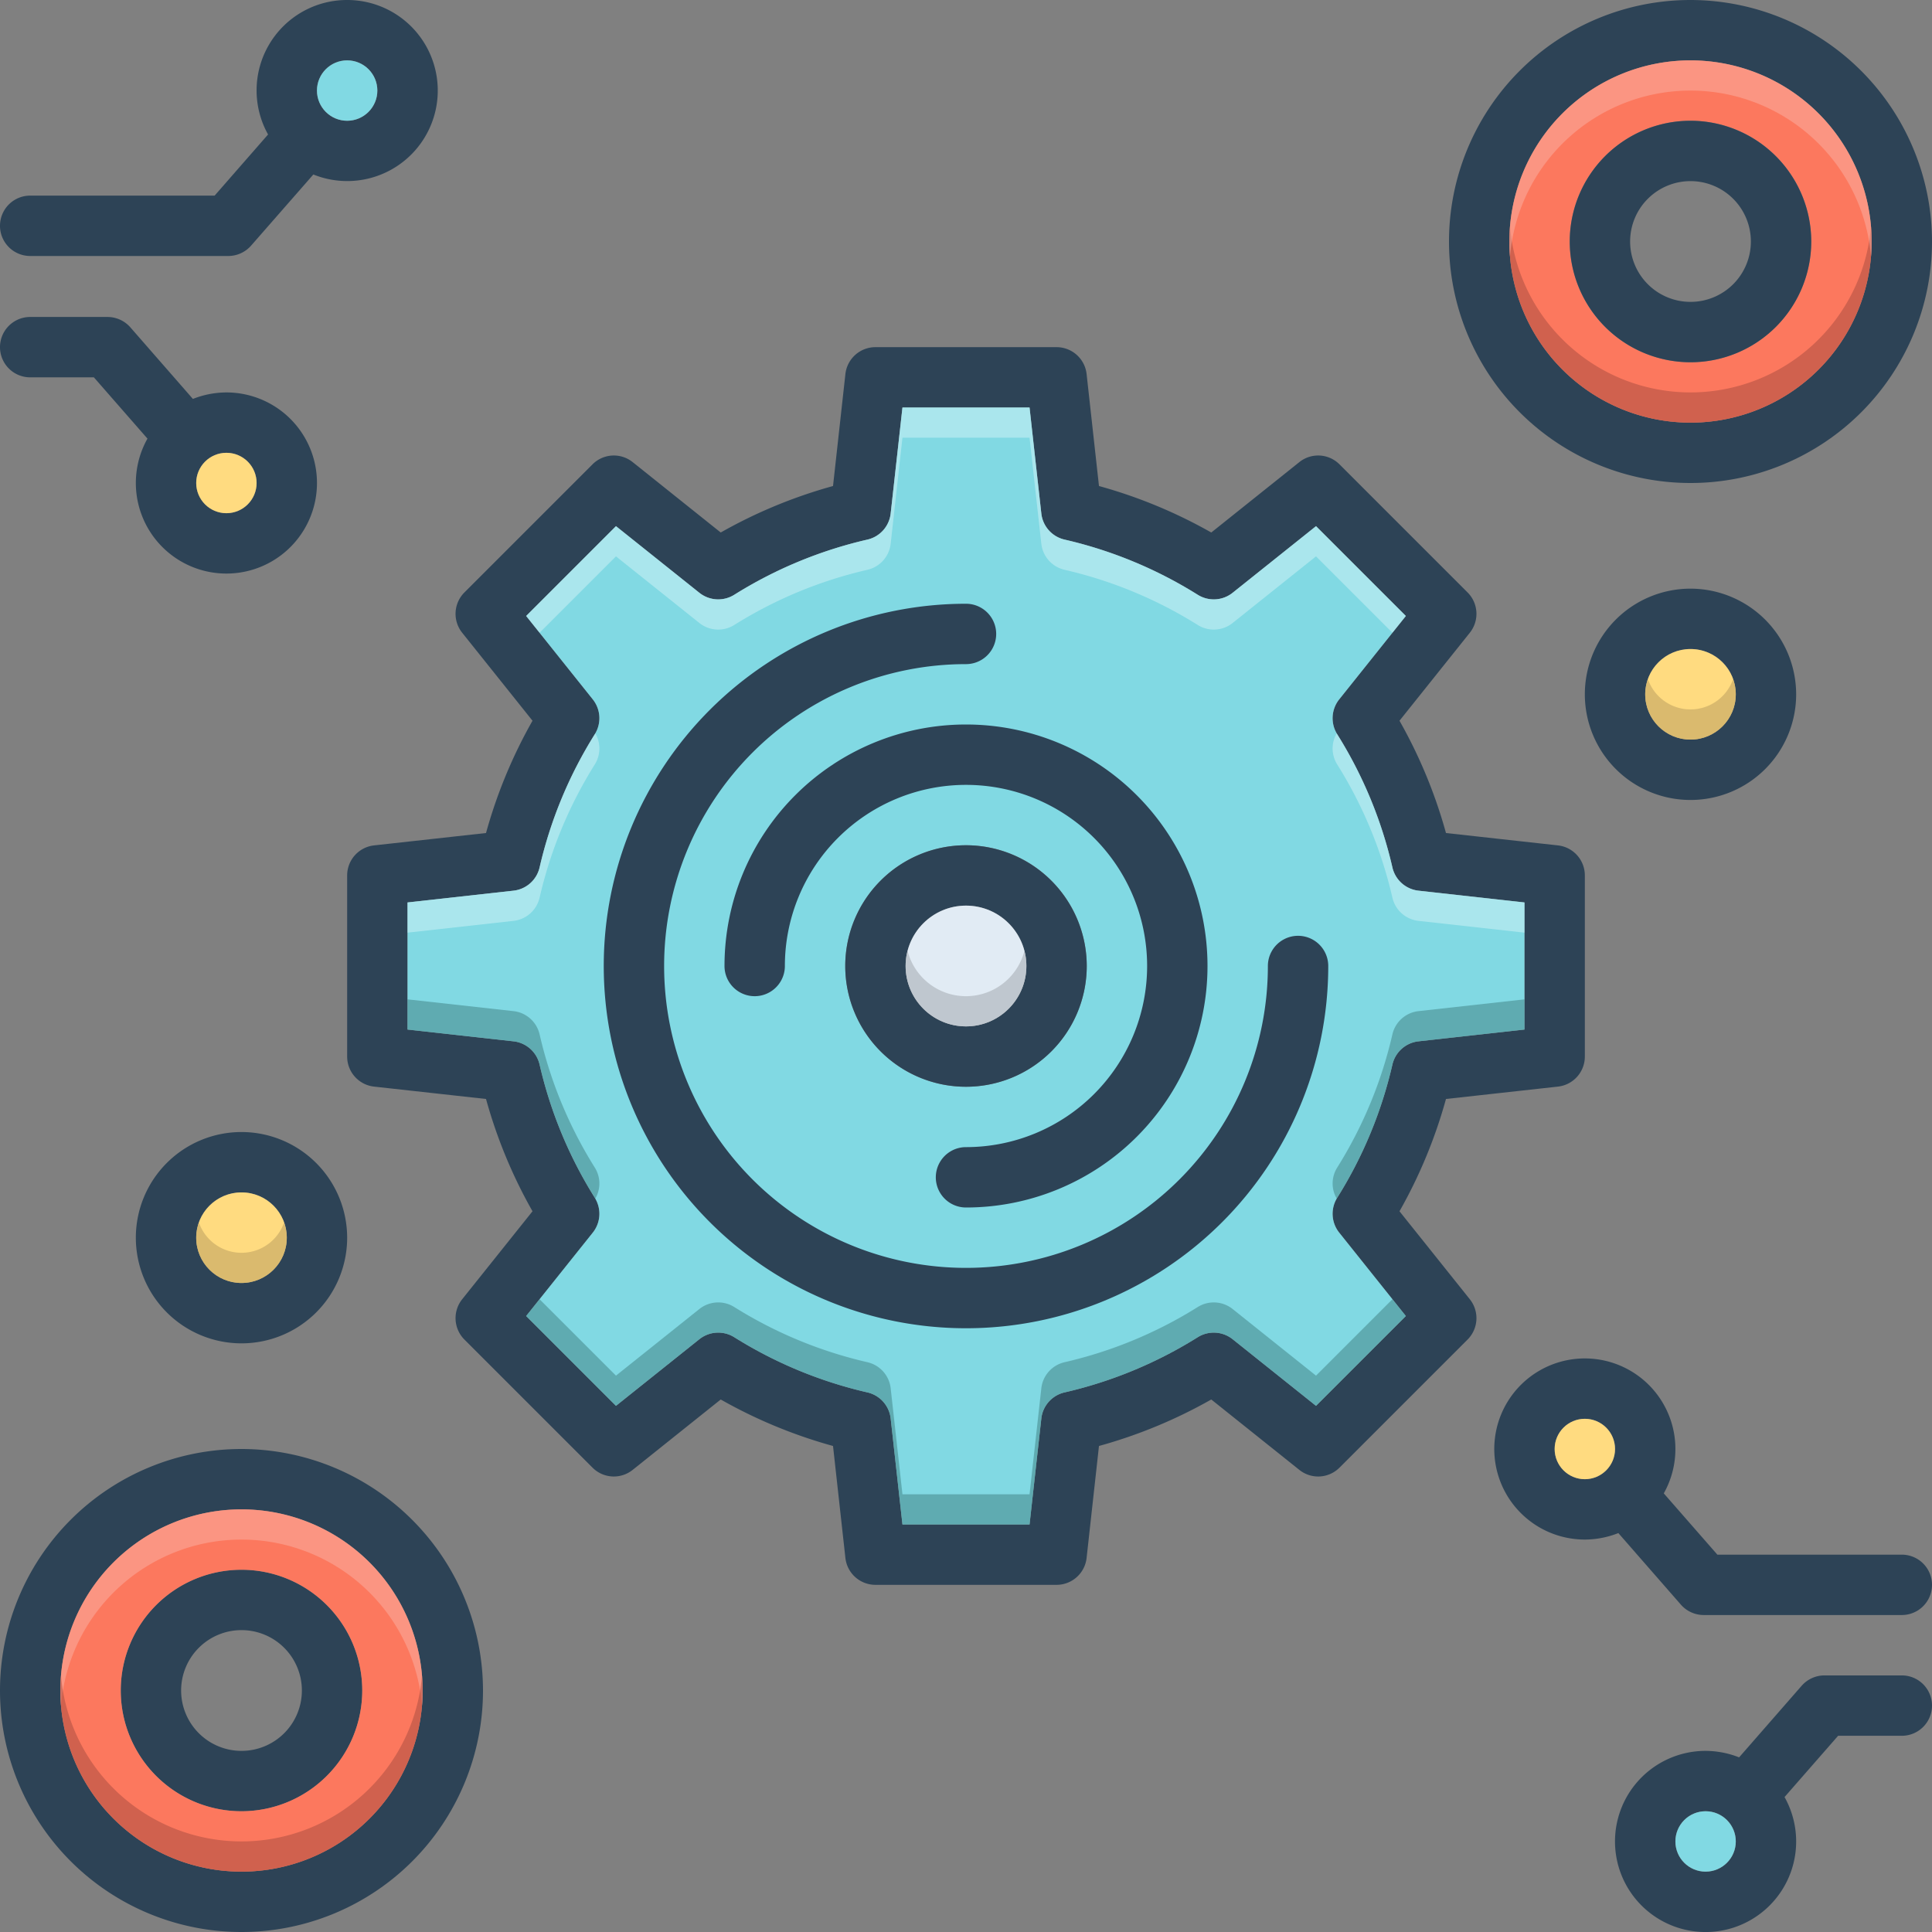 <?xml version="1.0" encoding="UTF-8"?>
<svg xmlns="http://www.w3.org/2000/svg" viewBox="0 0 128 128" id="advanced">
  <rect x="0" y="0" width="128" height="128" fill="#808080" stroke="none"/>
  <path fill="#2d4356" d="M103.22,56.01l-7.42-.82a32.72,32.72,0,0,0-3.08-7.44l4.66-5.83a2.005,2.005,0,0,0-.15-2.67l-8.48-8.48a1.994,1.994,0,0,0-2.67-.15l-5.83,4.66a32.72,32.72,0,0,0-7.44-3.08l-.82-7.42A2.003,2.003,0,0,0,70,23H58a2.003,2.003,0,0,0-1.99,1.78l-.82,7.42a32.722,32.722,0,0,0-7.44,3.08l-5.83-4.66a1.994,1.994,0,0,0-2.67.15l-8.48,8.48a2.005,2.005,0,0,0-.15,2.67l4.66,5.83a32.72,32.72,0,0,0-3.08,7.44l-7.42.82A2.003,2.003,0,0,0,23,58V70a2.003,2.003,0,0,0,1.78,1.99l7.42.82a32.722,32.722,0,0,0,3.08,7.44l-4.66,5.83a2.005,2.005,0,0,0,.15,2.67l8.48,8.48a1.994,1.994,0,0,0,2.67.15l5.83-4.66a32.722,32.722,0,0,0,7.44,3.08l.82,7.42A2.003,2.003,0,0,0,58,105H70a2.003,2.003,0,0,0,1.99-1.78l.82-7.42a32.72,32.72,0,0,0,7.44-3.08l5.83,4.66a1.994,1.994,0,0,0,2.67-.15l8.48-8.48a2.005,2.005,0,0,0,.15-2.67l-4.66-5.83a32.722,32.722,0,0,0,3.08-7.44l7.42-.82A2.003,2.003,0,0,0,105,70V58A2.003,2.003,0,0,0,103.22,56.01ZM101,68.21l-7.02.78a2,2,0,0,0-1.73,1.54,28.724,28.724,0,0,1-3.66,8.83,2.002,2.002,0,0,0,.14,2.31l4.41,5.52-5.95,5.95-5.52-4.41A2.003,2.003,0,0,0,79.36,88.59a28.723,28.723,0,0,1-8.83,3.66,2,2,0,0,0-1.54,1.73L68.21,101H59.79l-.78-7.02a2,2,0,0,0-1.54-1.73,28.724,28.724,0,0,1-8.83-3.66,2.002,2.002,0,0,0-2.31.14l-5.52,4.41-5.95-5.95,4.41-5.52a2.002,2.002,0,0,0,.14-2.31,28.724,28.724,0,0,1-3.66-8.83,2,2,0,0,0-1.73-1.54L27,68.21V59.79l7.02-.78a2,2,0,0,0,1.73-1.54,28.723,28.723,0,0,1,3.66-8.83A2.003,2.003,0,0,0,39.27,46.33l-4.41-5.52,5.95-5.95,5.52,4.41a2.002,2.002,0,0,0,2.31.14,28.724,28.724,0,0,1,8.83-3.66,2,2,0,0,0,1.54-1.73L59.79,27h8.42l.78,7.02a2,2,0,0,0,1.54,1.73,28.723,28.723,0,0,1,8.83,3.66A2.002,2.002,0,0,0,81.67,39.27l5.52-4.41,5.95,5.95-4.41,5.52A2.002,2.002,0,0,0,88.59,48.64a28.723,28.723,0,0,1,3.66,8.83,2,2,0,0,0,1.73,1.54l7.02.78Z"></path>
  <path fill="#81d9e3" d="M93.98,59.01a2,2,0,0,1-1.73-1.54,28.723,28.723,0,0,0-3.66-8.83A2.002,2.002,0,0,1,88.73,46.33l4.41-5.52-5.95-5.95-5.52,4.41a2.002,2.002,0,0,1-2.31.14,28.723,28.723,0,0,0-8.83-3.66,2,2,0,0,1-1.54-1.73L68.21,27H59.79l-.78,7.02a2,2,0,0,1-1.54,1.73,28.724,28.724,0,0,0-8.83,3.66,2.002,2.002,0,0,1-2.31-.14l-5.52-4.41-5.95,5.95,4.41,5.52A2.003,2.003,0,0,1,39.41,48.64a28.723,28.723,0,0,0-3.66,8.83,2,2,0,0,1-1.73,1.54L27,59.79v8.42l7.02.78a2,2,0,0,1,1.73,1.54,28.724,28.724,0,0,0,3.66,8.83,2.002,2.002,0,0,1-.14,2.31l-4.41,5.52,5.95,5.95,5.52-4.41a2.002,2.002,0,0,1,2.31-.14,28.724,28.724,0,0,0,8.83,3.66,2,2,0,0,1,1.54,1.73l.78,7.02h8.42l.78-7.02a2,2,0,0,1,1.54-1.73,28.723,28.723,0,0,0,8.83-3.66,2.003,2.003,0,0,1,2.31.14l5.52,4.41,5.95-5.95-4.41-5.52a2.002,2.002,0,0,1-.14-2.31,28.724,28.724,0,0,0,3.66-8.83,2,2,0,0,1,1.73-1.54l7.02-.78V59.79ZM64,72a8,8,0,1,1,8-8A8.011,8.011,0,0,1,64,72Z"></path>
  <path fill="#2d4356" d="M112,0a16,16,0,1,0,16,16A16.021,16.021,0,0,0,112,0Zm0,28a12,12,0,1,1,12-12A12.01,12.01,0,0,1,112,28Z"></path>
  <path fill="#fc785e" d="M112,4a12,12,0,1,0,12,12A12.01,12.01,0,0,0,112,4Zm0,20a8,8,0,1,1,8-8A8.011,8.011,0,0,1,112,24Z"></path>
  <path fill="#2d4356" d="M112 8a8 8 0 108 8A8.011 8.011 0 00112 8zm0 12a4 4 0 114-4A3.999 3.999 0 01112 20zM16 96a16 16 0 1016 16A16.021 16.021 0 0016 96zm0 28a12 12 0 1112-12A12.01 12.01 0 0116 124z"></path>
  <path fill="#2d4356" d="M16,104a8,8,0,1,0,8,8A8.011,8.011,0,0,0,16,104Zm0,12a4,4,0,1,1,4-4A3.999,3.999,0,0,1,16,116Z"></path>
  <path fill="#fc785e" d="M16,100a12,12,0,1,0,12,12A12.01,12.01,0,0,0,16,100Zm0,20a8,8,0,1,1,8-8A8.011,8.011,0,0,1,16,120Z"></path>
  <path fill="#2d4356" d="M84,64A20,20,0,1,1,64,44a2,2,0,0,0,0-4A24,24,0,1,0,88,64a2,2,0,0,0-4,0Z"></path>
  <path fill="#2d4356" d="M48,64a2,2,0,0,0,4,0A12,12,0,1,1,64,76a2,2,0,0,0,0,4A16,16,0,1,0,48,64Z"></path>
  <path fill="#2d4356" d="M64,56a8,8,0,1,0,8,8A8.011,8.011,0,0,0,64,56Zm0,12a4,4,0,1,1,4-4A3.999,3.999,0,0,1,64,68Z"></path>
  <circle cx="64" cy="64" r="4" fill="#e1ebf4"></circle>
  <path fill="#2d4356" d="M126,103H113.78l-3.55-4.06A6,6,0,1,0,105,102a6.093,6.093,0,0,0,2.22-.43l4.15,4.75a2.017,2.017,0,0,0,1.51.68H126a2,2,0,0,0,0-4Zm-21-5a2,2,0,1,1,2-2A2.006,2.006,0,0,1,105,98Z"></path>
  <circle cx="105" cy="96" r="2" fill="#ffdb80"></circle>
  <path fill="#2d4356" d="M126,111h-5.12a2.017,2.017,0,0,0-1.51.68l-4.15,4.75A6.092,6.092,0,0,0,113,116a6.001,6.001,0,1,0,5.23,3.06l3.55-4.06H126a2,2,0,0,0,0-4Zm-13,13a2,2,0,1,1,2-2A2.006,2.006,0,0,1,113,124Z"></path>
  <circle cx="113" cy="122" r="2" fill="#81d9e3"></circle>
  <path fill="#2d4356" d="M23,0a5.99,5.99,0,0,0-5.24,8.91l-3.54,4.05H2a2,2,0,1,0,0,4H15.12a2.017,2.017,0,0,0,1.51-.68l4.13-4.72A5.998,5.998,0,1,0,23,0Zm0,8a2,2,0,1,1,2-2A2.006,2.006,0,0,1,23,8Z"></path>
  <circle cx="23" cy="6" r="2" fill="#81d9e3"></circle>
  <path fill="#2d4356" d="M15,26a6.092,6.092,0,0,0-2.22.43L8.63,21.68A2.017,2.017,0,0,0,7.12,21H2a2,2,0,0,0,0,4H6.22l3.55,4.06A6,6,0,1,0,15,26Zm0,8a2,2,0,1,1,2-2A2.006,2.006,0,0,1,15,34Z"></path>
  <circle cx="15" cy="32" r="2" fill="#ffdb80"></circle>
  <path fill="#2d4356" d="M112,39a7,7,0,1,0,7,7A7.008,7.008,0,0,0,112,39Zm0,10a3,3,0,1,1,3-3A3.009,3.009,0,0,1,112,49Z"></path>
  <circle cx="112" cy="46" r="3" fill="#ffdb80"></circle>
  <path fill="#2d4356" d="M16,75a7,7,0,1,0,7,7A7.008,7.008,0,0,0,16,75Zm0,10a3,3,0,1,1,3-3A3.009,3.009,0,0,1,16,85Z"></path>
  <circle cx="16" cy="82" r="3" fill="#ffdb80"></circle>
  <path fill="#e8fbfc" d="M93.14,40.81l-.89,1.11-5.06-5.06-5.52,4.41a2.002,2.002,0,0,1-2.31.14,28.723,28.723,0,0,0-8.83-3.66,2,2,0,0,1-1.54-1.73l-.78-7.02h-8.42l-.78,7.02a2,2,0,0,1-1.54,1.73,28.724,28.724,0,0,0-8.83,3.66,2.002,2.002,0,0,1-2.31-.14l-5.52-4.41-5.06,5.06-.89-1.11,5.95-5.95,5.52,4.41a2.002,2.002,0,0,0,2.31.14,28.724,28.724,0,0,1,8.83-3.66,2,2,0,0,0,1.54-1.73l.78-7.02h8.42l.78,7.02a2,2,0,0,0,1.54,1.73,28.723,28.723,0,0,1,8.83,3.66,2.002,2.002,0,0,0,2.31-.14l5.52-4.41Z" opacity=".4"></path>
  <path fill="#a54b3f" d="M124,16a12,12,0,0,1-24,0c0-.34.01-.67.04-1a12.002,12.002,0,0,0,23.92,0C123.99,15.33,124,15.66,124,16Z" opacity=".5"></path>
  <path fill="#e8fbfc" d="M39.41 50.64a28.723 28.723 0 00-3.66 8.83 2 2 0 01-1.73 1.54l-7.02.78v-2l7.02-.78a2 2 0 001.73-1.54 28.723 28.723 0 013.66-8.83c.01-.02.02-.03.03-.05A1.986 1.986 0 0139.41 50.64zM101 59.79v2l-7.02-.78a2 2 0 01-1.73-1.54 28.723 28.723 0 00-3.66-8.83 1.986 1.986 0 01-.03-2.05c.01.02.02.03.03.05a28.723 28.723 0 013.66 8.83 2 2 0 001.73 1.54z" opacity=".4"></path>
  <path fill="#0f423c" d="M101 66.21v2l-7.02.78a2 2 0 00-1.73 1.54 28.724 28.724 0 01-3.66 8.83c-.01.02-.02.03-.03.05a1.986 1.986 0 01.03-2.05 28.724 28.724 0 003.66-8.83 2 2 0 011.73-1.54zM93.14 87.19l-5.95 5.95-5.52-4.41a2.003 2.003 0 00-2.31-.14 28.723 28.723 0 01-8.83 3.66 2 2 0 00-1.54 1.73l-.78 7.02h-8.42l-.78-7.02a2 2 0 00-1.54-1.73 28.724 28.724 0 01-8.83-3.66 2.002 2.002 0 00-2.31.14l-5.52 4.41-5.95-5.95.89-1.11 5.06 5.06 5.52-4.41a2.002 2.002 0 012.31-.14 28.724 28.724 0 008.83 3.66 2 2 0 011.54 1.73l.78 7.02h8.42l.78-7.02a2 2 0 011.54-1.73 28.723 28.723 0 008.83-3.66 2.003 2.003 0 012.31.14l5.52 4.41 5.06-5.06z" opacity=".3"></path>
  <path fill="#f9dbd7" d="M124 16c0 .34-.01.67-.04 1a12.002 12.002 0 00-23.92 0c-.03-.33-.04-.66-.04-1a12 12 0 1124 0zM28 112c0 .34-.01.67-.04 1a12.002 12.002 0 00-23.92 0c-.03-.33-.04-.66-.04-1a12 12 0 0124 0z" opacity=".3"></path>
  <path fill="#a54b3f" d="M28,112a12,12,0,1,1-24,0c0-.34.01-.67.04-1a12.002,12.002,0,0,0,23.92,0C27.99,111.33,28,111.66,28,112Z" opacity=".5"></path>
  <path fill="#ad9359" d="M115,46a3,3,0,1,1-6,0,2.772,2.772,0,0,1,.18-1,2.988,2.988,0,0,0,5.64,0A2.772,2.772,0,0,1,115,46Z" opacity=".45"></path>
  <path fill="#0f423c" d="M39.44,79.41c-.01-.02-.02-.03-.03-.05a28.724,28.724,0,0,1-3.66-8.83,2,2,0,0,0-1.73-1.54l-7.02-.78v-2l7.02.78a2,2,0,0,1,1.73,1.54,28.724,28.724,0,0,0,3.66,8.83A1.986,1.986,0,0,1,39.44,79.41Z" opacity=".3"></path>
  <path fill="#ad9359" d="M18.82,81a2.772,2.772,0,0,1,.18,1,3,3,0,0,1-6,0,2.772,2.772,0,0,1,.18-1,2.988,2.988,0,0,0,5.64,0Z" opacity=".45"></path>
  <path fill="#9fa5aa" d="M68,64a4,4,0,0,1-8,0,3.658,3.658,0,0,1,.13-1,3.996,3.996,0,0,0,7.74,0A3.656,3.656,0,0,1,68,64Z" opacity=".5"></path>
</svg>
